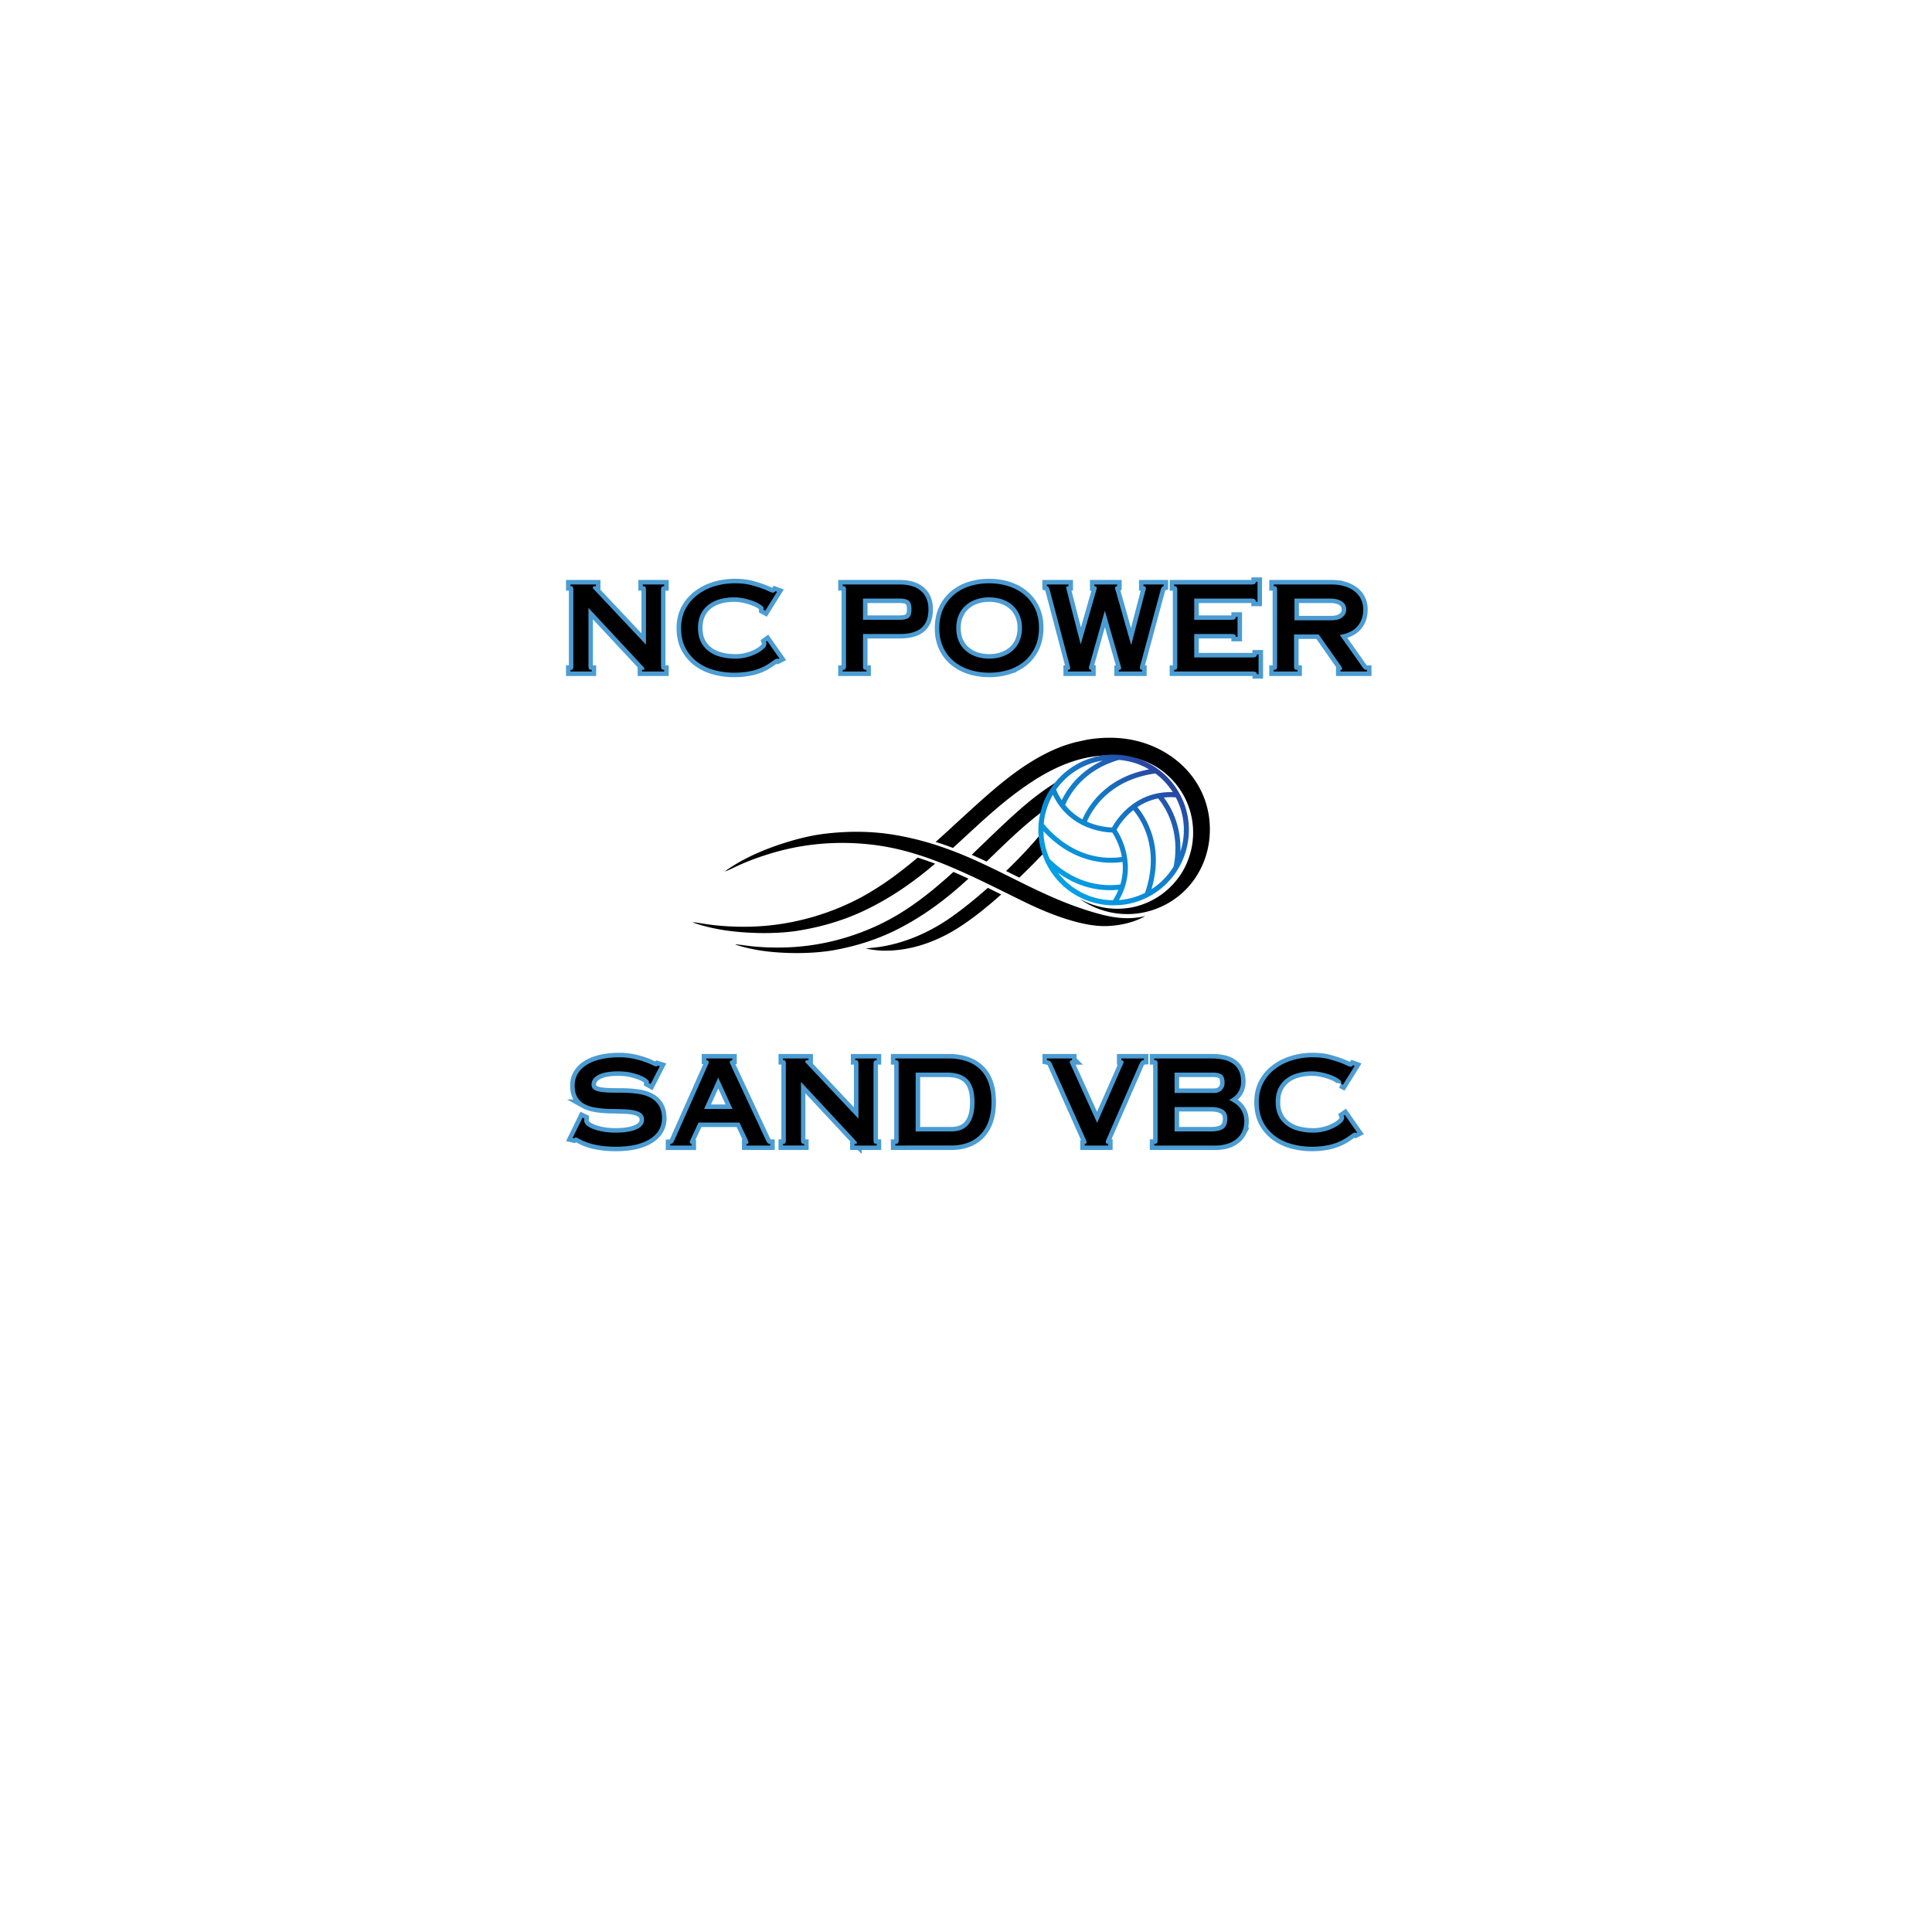 <?xml version="1.0" encoding="UTF-8"?>
<svg data-bbox="-37.5 -37.5 450 450" height="500" viewBox="0 0 375 375" width="500" xmlns="http://www.w3.org/2000/svg" data-type="ugc">
    <g>
        <defs>
            <clipPath id="89e2102c-e8a8-45f8-b21f-1cf66cbdcc99">
                <path d="M168 161h35v24h-35Zm0 0"/>
            </clipPath>
            <clipPath id="4112b9ec-d859-4a95-8335-42fa16e10670">
                <path d="m238.387 175.258-100.438 21.68-7.754-35.922 100.438-21.68Zm0 0"/>
            </clipPath>
            <clipPath id="aef12705-0e1b-44c9-864b-6de473579b62">
                <path d="m238.387 175.258-100.438 21.68-7.754-35.922 100.438-21.68Zm0 0"/>
            </clipPath>
            <clipPath id="7c5686ca-75c7-4283-b28a-d1fd7bba06d8">
                <path d="M134 143h101v39H134Zm0 0"/>
            </clipPath>
            <clipPath id="f51acce9-507c-473c-b319-0d35de376401">
                <path d="m238.387 175.258-100.438 21.68-7.754-35.922 100.438-21.68Zm0 0"/>
            </clipPath>
            <clipPath id="ee5c6db8-6e18-4095-8272-ac40a8a8dddf">
                <path d="m238.387 175.258-100.438 21.68-7.754-35.922 100.438-21.68Zm0 0"/>
            </clipPath>
            <clipPath id="3df997b6-b7cc-464a-9254-9d4f165b6144">
                <path d="m237.977 173.652-99.97 21.578-7.41-34.328 99.97-21.574Zm0 0"/>
            </clipPath>
            <clipPath id="1cdb5648-1a15-4140-9b27-f2f75b36b673">
                <path d="M142 151h65v34h-65Zm0 0"/>
            </clipPath>
            <clipPath id="9643b8e4-fc98-4674-bee1-f7d6093288ec">
                <path d="m238.387 175.258-100.438 21.68-7.754-35.922 100.438-21.68Zm0 0"/>
            </clipPath>
            <clipPath id="be68ba5d-1186-45c4-96e4-0d25f6b4f345">
                <path d="m238.387 175.258-100.438 21.68-7.754-35.922 100.438-21.68Zm0 0"/>
            </clipPath>
            <clipPath id="5cf1431f-0357-4606-aa37-04f9bc6184ef">
                <path d="M140 161h83v19h-83Zm0 0"/>
            </clipPath>
            <clipPath id="8f042789-b49e-47cb-ac42-e64ff77f8035">
                <path d="m238.387 175.258-100.438 21.68-7.754-35.922 100.438-21.68Zm0 0"/>
            </clipPath>
            <clipPath id="1ae575c5-05aa-416d-bc17-c0bb26de3ad9">
                <path d="m238.387 175.258-100.438 21.68-7.754-35.922 100.438-21.68Zm0 0"/>
            </clipPath>
            <clipPath id="28754503-b5ad-4251-bf21-af238003fc55">
                <path d="M203 147h28v29h-28Zm0 0"/>
            </clipPath>
            <clipPath id="0b801c92-ba8c-4e61-8c8d-25f605735fb4">
                <path d="m238.387 175.258-100.438 21.68-7.754-35.922 100.438-21.68Zm0 0"/>
            </clipPath>
            <clipPath id="53ae6051-7294-40f7-b808-d2e561144c0a">
                <path d="m238.387 175.258-100.438 21.68-7.754-35.922 100.438-21.68Zm0 0"/>
            </clipPath>
            <clipPath id="b71cf352-3a61-4bf0-b541-bba2cfe4235d">
                <path d="M201 146h30v30h-30Zm0 0"/>
            </clipPath>
            <clipPath id="66ef5acb-63a7-4b87-af39-607fd3436ff1">
                <path d="m199.422 147.004 31.484-1.043.969 29.234-31.484 1.043Zm0 0"/>
            </clipPath>
            <clipPath id="d0059ad5-1dbd-4ffd-ac36-c08ec198905d">
                <path d="m199.422 147.004 31.484-1.043.969 29.234-31.484 1.043Zm0 0"/>
            </clipPath>
            <clipPath id="3217d041-ec33-4f19-9501-541e9e85600b">
                <path d="m199.422 147.004 31.484-1.043.969 29.234-31.484 1.043Zm0 0"/>
            </clipPath>
            <clipPath id="a56c744b-549f-42bd-946c-6582db0d0f47">
                <path d="M228.434 153.18a14.52 14.52 0 0 0-9.192-6.371 14.8 14.8 0 0 0-3.586-.325 14.585 14.585 0 0 0-13.781 11.524c-1.703 7.883 3.316 15.68 11.191 17.387a14.587 14.587 0 0 0 17.363-11.203 14.53 14.53 0 0 0-1.995-11.012m-.825.535.024.039c-7.465-.227-11.043 5.508-11.778 6.855-.71-.015-2.703-.152-4.878-1.129.796-1.921 4.035-8.074 13.273-9.355a13.7 13.7 0 0 1 3.36 3.59m-10.414 20.988c3.735-6.488.364-12.36-.472-13.637.336-.62 1.37-2.332 3.242-3.824 1.387 1.63 5.324 7.281 2.277 16.07a13.6 13.6 0 0 1-5.047 1.391m5.844-25.375c-8.824 1.645-12.078 7.66-12.941 9.711a11.2 11.2 0 0 1-3.352-2.805c.742-1.77 3.402-6.742 10.399-8.726q.008-.001.02-.008.938.07 1.87.27c1.43.308 2.778.84 4.004 1.558m-9.023-1.703c-4.79 2.23-7.04 5.82-7.934 7.695-.402-.61-.77-1.289-1.094-2.047a13.6 13.6 0 0 1 9.028-5.648m-9.657 6.64c3.254 6.801 10.078 7.301 11.536 7.329.375.562 1.43 2.324 1.859 4.742-2.91.445-9.356.441-15.172-6.418q.07-.849.25-1.703a13.7 13.7 0 0 1 1.527-3.95m-1.828 7.075c5.028 5.426 10.512 6.219 13.711 6.113a16 16 0 0 0 1.645-.144 11.2 11.2 0 0 1-.434 4.359c-2.48.355-8.254.437-13.703-4.934a13.5 13.5 0 0 1-1.219-5.394m2.805 8.043c4.05 2.976 8.039 3.484 10.637 3.398a14 14 0 0 0 1.109-.074 13 13 0 0 1-1.059 2.031 14 14 0 0 1-2.75-.304 13.6 13.6 0 0 1-7.937-5.051m18.164 3.215c2.54-8.578-1.27-14.184-2.742-15.934a11.2 11.2 0 0 1 4.035-1.695c1.219 1.465 4.422 6.12 3 13.234v.004a13.7 13.7 0 0 1-4.293 4.39m5.973-8.614c-.098.45-.22.887-.356 1.317.18-5.235-1.965-8.86-3.207-10.5a12.6 12.6 0 0 1 2.313-.031 13.56 13.56 0 0 1 1.25 9.214m0 0"/>
            </clipPath>
            <linearGradient id="047442fd-d3a6-4a95-bd4b-6b7631a6e12b" y2="3.024" gradientUnits="userSpaceOnUse" x2="96.971" y1="98.274" gradientTransform="matrix(.327 -.011 .011 .327 199.26 145.274)" x1="1.721">
                <stop offset="0" stop-color="#00AEEF"/>
                <stop offset=".031" stop-color="#00AEEF"/>
                <stop offset=".047" stop-color="#00AEEF"/>
                <stop offset=".055" stop-color="#00AEEF"/>
                <stop offset=".063" stop-color="#00ADEE"/>
                <stop offset=".07" stop-color="#01ACEE"/>
                <stop offset=".078" stop-color="#01ABED"/>
                <stop offset=".086" stop-color="#01ABED"/>
                <stop offset=".094" stop-color="#01AAEC"/>
                <stop offset=".102" stop-color="#02A9EB"/>
                <stop offset=".109" stop-color="#02A8EB"/>
                <stop offset=".117" stop-color="#02A7EA"/>
                <stop offset=".125" stop-color="#03A7EA"/>
                <stop offset=".133" stop-color="#03A6E9"/>
                <stop offset=".141" stop-color="#03A5E8"/>
                <stop offset=".148" stop-color="#04A4E8"/>
                <stop offset=".156" stop-color="#04A3E7"/>
                <stop offset=".164" stop-color="#04A2E7"/>
                <stop offset=".172" stop-color="#04A2E6"/>
                <stop offset=".18" stop-color="#05A1E5"/>
                <stop offset=".188" stop-color="#05A0E5"/>
                <stop offset=".195" stop-color="#059FE4"/>
                <stop offset=".203" stop-color="#069EE4"/>
                <stop offset=".211" stop-color="#069EE3"/>
                <stop offset=".219" stop-color="#069DE2"/>
                <stop offset=".227" stop-color="#079CE2"/>
                <stop offset=".234" stop-color="#079BE1"/>
                <stop offset=".242" stop-color="#079AE1"/>
                <stop offset=".25" stop-color="#079AE0"/>
                <stop offset=".258" stop-color="#0899DF"/>
                <stop offset=".266" stop-color="#0898DF"/>
                <stop offset=".273" stop-color="#0897DE"/>
                <stop offset=".281" stop-color="#0996DE"/>
                <stop offset=".289" stop-color="#0995DD"/>
                <stop offset=".297" stop-color="#0995DC"/>
                <stop offset=".305" stop-color="#0A94DC"/>
                <stop offset=".313" stop-color="#0A93DB"/>
                <stop offset=".32" stop-color="#0A92DB"/>
                <stop offset=".328" stop-color="#0A91DA"/>
                <stop offset=".336" stop-color="#0B91D9"/>
                <stop offset=".344" stop-color="#0B90D9"/>
                <stop offset=".352" stop-color="#0B8FD8"/>
                <stop offset=".359" stop-color="#0C8ED8"/>
                <stop offset=".367" stop-color="#0C8DD7"/>
                <stop offset=".375" stop-color="#0C8CD6"/>
                <stop offset=".383" stop-color="#0D8CD6"/>
                <stop offset=".391" stop-color="#0D8BD5"/>
                <stop offset=".398" stop-color="#0D8AD5"/>
                <stop offset=".406" stop-color="#0D89D4"/>
                <stop offset=".414" stop-color="#0E88D3"/>
                <stop offset=".422" stop-color="#0E88D3"/>
                <stop offset=".43" stop-color="#0E87D2"/>
                <stop offset=".438" stop-color="#0F86D2"/>
                <stop offset=".445" stop-color="#0F85D1"/>
                <stop offset=".453" stop-color="#0F84D0"/>
                <stop offset=".461" stop-color="#1083D0"/>
                <stop offset=".469" stop-color="#1083CF"/>
                <stop offset=".477" stop-color="#1082CF"/>
                <stop offset=".484" stop-color="#1081CE"/>
                <stop offset=".486" stop-color="#1180CD"/>
                <stop offset=".492" stop-color="#1180CD"/>
                <stop offset=".5" stop-color="#117FCD"/>
                <stop offset=".508" stop-color="#117FCC"/>
                <stop offset=".514" stop-color="#127ECC"/>
                <stop offset=".516" stop-color="#127DCB"/>
                <stop offset=".523" stop-color="#127DCB"/>
                <stop offset=".531" stop-color="#127CCA"/>
                <stop offset=".539" stop-color="#137BCA"/>
                <stop offset=".547" stop-color="#137BC9"/>
                <stop offset=".555" stop-color="#137AC9"/>
                <stop offset=".563" stop-color="#1379C8"/>
                <stop offset=".57" stop-color="#1478C7"/>
                <stop offset=".578" stop-color="#1477C7"/>
                <stop offset=".586" stop-color="#1476C6"/>
                <stop offset=".594" stop-color="#1576C6"/>
                <stop offset=".598" stop-color="#1574C5"/>
                <stop offset=".602" stop-color="#1674C4"/>
                <stop offset=".605" stop-color="#1673C3"/>
                <stop offset=".609" stop-color="#1672C3"/>
                <stop offset=".613" stop-color="#1771C2"/>
                <stop offset=".617" stop-color="#1770C2"/>
                <stop offset=".621" stop-color="#176FC1"/>
                <stop offset=".625" stop-color="#186EC0"/>
                <stop offset=".629" stop-color="#186DC0"/>
                <stop offset=".633" stop-color="#186DBF"/>
                <stop offset=".637" stop-color="#196CBE"/>
                <stop offset=".641" stop-color="#196BBE"/>
                <stop offset=".645" stop-color="#196ABD"/>
                <stop offset=".648" stop-color="#1A69BD"/>
                <stop offset=".652" stop-color="#1A69BC"/>
                <stop offset=".656" stop-color="#1A68BB"/>
                <stop offset=".66" stop-color="#1A67BB"/>
                <stop offset=".664" stop-color="#1B66BA"/>
                <stop offset=".668" stop-color="#1B65BA"/>
                <stop offset=".672" stop-color="#1B65B9"/>
                <stop offset=".676" stop-color="#1C64B8"/>
                <stop offset=".68" stop-color="#1C63B8"/>
                <stop offset=".684" stop-color="#1C62B7"/>
                <stop offset=".688" stop-color="#1D61B7"/>
                <stop offset=".691" stop-color="#1D61B6"/>
                <stop offset=".695" stop-color="#1D60B5"/>
                <stop offset=".699" stop-color="#1D5FB5"/>
                <stop offset=".703" stop-color="#1E5EB4"/>
                <stop offset=".707" stop-color="#1E5DB4"/>
                <stop offset=".711" stop-color="#1E5DB3"/>
                <stop offset=".715" stop-color="#1F5CB2"/>
                <stop offset=".719" stop-color="#1F5BB2"/>
                <stop offset=".723" stop-color="#1F5AB1"/>
                <stop offset=".727" stop-color="#1F59B1"/>
                <stop offset=".73" stop-color="#2059B0"/>
                <stop offset=".734" stop-color="#2058AF"/>
                <stop offset=".738" stop-color="#2057AF"/>
                <stop offset=".742" stop-color="#2156AE"/>
                <stop offset=".746" stop-color="#2155AE"/>
                <stop offset=".75" stop-color="#2155AD"/>
                <stop offset=".754" stop-color="#2254AC"/>
                <stop offset=".758" stop-color="#2253AC"/>
                <stop offset=".762" stop-color="#2252AB"/>
                <stop offset=".766" stop-color="#2251AB"/>
                <stop offset=".77" stop-color="#2351AA"/>
                <stop offset=".773" stop-color="#2350A9"/>
                <stop offset=".777" stop-color="#234FA9"/>
                <stop offset=".781" stop-color="#244EA8"/>
                <stop offset=".785" stop-color="#244DA8"/>
                <stop offset=".789" stop-color="#244DA7"/>
                <stop offset=".793" stop-color="#244CA6"/>
                <stop offset=".797" stop-color="#254BA6"/>
                <stop offset=".801" stop-color="#254AA5"/>
                <stop offset=".805" stop-color="#2549A5"/>
                <stop offset=".809" stop-color="#2649A4"/>
                <stop offset=".813" stop-color="#2648A3"/>
                <stop offset=".816" stop-color="#2647A3"/>
                <stop offset=".82" stop-color="#2746A2"/>
                <stop offset=".824" stop-color="#2745A2"/>
                <stop offset=".828" stop-color="#2745A1"/>
                <stop offset=".832" stop-color="#2744A0"/>
                <stop offset=".836" stop-color="#2843A0"/>
                <stop offset=".84" stop-color="#28429F"/>
                <stop offset=".844" stop-color="#28429F"/>
                <stop offset=".848" stop-color="#28419E"/>
                <stop offset=".852" stop-color="#29409E"/>
                <stop offset=".855" stop-color="#29409D"/>
                <stop offset=".859" stop-color="#293F9D"/>
                <stop offset=".863" stop-color="#293E9C"/>
                <stop offset=".867" stop-color="#293E9C"/>
                <stop offset=".871" stop-color="#2A3D9B"/>
                <stop offset=".875" stop-color="#2A3D9B"/>
                <stop offset=".879" stop-color="#2A3C9B"/>
                <stop offset=".883" stop-color="#2A3B9A"/>
                <stop offset=".887" stop-color="#2B3B9A"/>
                <stop offset=".891" stop-color="#2B3A99"/>
                <stop offset=".895" stop-color="#2B3A99"/>
                <stop offset=".898" stop-color="#2B3998"/>
                <stop offset=".902" stop-color="#2B3898"/>
                <stop offset=".906" stop-color="#2C3897"/>
                <stop offset=".91" stop-color="#2C3797"/>
                <stop offset=".914" stop-color="#2C3796"/>
                <stop offset=".918" stop-color="#2C3696"/>
                <stop offset=".922" stop-color="#2C3595"/>
                <stop offset=".926" stop-color="#2D3595"/>
                <stop offset=".93" stop-color="#2D3494"/>
                <stop offset=".934" stop-color="#2D3394"/>
                <stop offset=".938" stop-color="#2D3394"/>
                <stop offset=".941" stop-color="#2D3293"/>
                <stop offset=".945" stop-color="#2E3293"/>
                <stop offset=".953" stop-color="#2E3192"/>
                <stop offset=".969" stop-color="#2E3192"/>
                <stop offset="1" stop-color="#2E3192"/>
            </linearGradient>
        </defs>
        <path fill="#ffffff" d="M412.5-37.5v450h-450v-450z"/>
        <path fill="#ffffff" d="M412.5-37.5v450h-450v-450z"/>
        <path stroke-width="1.741" stroke="#4b9cd3" d="M115.676 113.445v.324q-.42-.001-.523.097-.101.088-.102.188.001.11.254.367l10.07 10.695v-10.695q.001-.367-.11-.512-.1-.14-.491-.14v-.324h4.152v.324q-.351 0-.492.152-.136.154-.137.543v14.832c0 .262.043.445.125.559q.129.165.504.164v.32h-4.293v-.32q.186 0 .32-.035.146-.042.145-.153a.4.4 0 0 0-.121-.265 10 10 0 0 0-.301-.34l-10.46-11.23v11.37c0 .215.034.375.112.489q.117.165.516.164v.32h-4.11v-.32q.369.001.462-.157.093-.15.093-.472v-14.97q0-.367-.093-.512-.093-.14-.461-.14v-.324Zm26.984-.23q1.905 0 3.27.386c.914.25 1.672.496 2.277.73q.557.207 1.067.453.512.241.77.243.275 0 .464-.282l.32.117-2.297 3.688-.347-.188a1 1 0 0 0 .023-.203v-.164q-.001-.21-.488-.554-.486-.353-1.29-.676a13 13 0 0 0-1.831-.567 9 9 0 0 0-2.125-.25q-1.461 0-2.723.352-1.266.346-2.215 1.078a5.16 5.16 0 0 0-1.504 1.848q-.543 1.114-.542 2.668 0 1.53.542 2.644.552 1.117 1.512 1.848.967.73 2.297 1.094 1.335.356 2.941.355 1.183.002 2.258-.289a9 9 0 0 0 1.899-.73c.55-.293.992-.606 1.324-.93q.499-.485.5-.906a.8.8 0 0 0-.023-.207 2 2 0 0 0-.067-.211l.23-.164 2.391 3.414-.187.093q-.066-.07-.278-.07-.162 0-.418.176-.254.17-.718.492a10.1 10.1 0 0 1-3.332 1.594q-1.774.475-3.864.476-1.97-.001-3.828-.5c-1.238-.332-2.332-.851-3.293-1.562a8.1 8.1 0 0 1-2.312-2.691q-.867-1.629-.867-3.903 0-2.086.843-3.699a8.2 8.2 0 0 1 2.301-2.727c.969-.746 2.082-1.308 3.344-1.695a13.5 13.5 0 0 1 3.976-.582Zm31.95 7.105q1.28 0 1.789-.434.51-.428.511-1.637c0-.804-.171-1.347-.511-1.637-.34-.285-.926-.43-1.766-.43h-7.121v4.138Zm.12-6.875a8 8 0 0 1 2.216.296q1.006.29 1.738.895a3.9 3.9 0 0 1 1.125 1.508q.398.896.398 2.105c0 1.672-.465 2.887-1.394 3.656q-1.394 1.149-4.106 1.149h-7.195v6.289q.001.368.113.52.117.157.54.156v.32h-4.598v-.32q.392.001.515-.157.134-.15.133-.519v-14.898q.001-.37-.121-.524-.111-.152-.527-.152v-.324Zm10.88 8.449q.001 1.435.488 2.543a5.2 5.2 0 0 0 1.344 1.851q.86.755 2.03 1.153a7.9 7.9 0 0 0 2.517.394q1.417 0 2.601-.418 1.184-.422 2.016-1.183a5.3 5.3 0 0 0 1.304-1.864q.464-1.106.465-2.476-.001-1.396-.476-2.492a5.3 5.3 0 0 0-1.325-1.872 5.8 5.8 0 0 0-2.03-1.171 7.8 7.8 0 0 0-2.579-.41 7.6 7.6 0 0 0-2.48.398 6 6 0 0 0-2.024 1.148 5.4 5.4 0 0 0-1.351 1.871q-.499 1.109-.5 2.528Zm6.379-8.68q2.02 0 3.785.57 1.763.57 3.07 1.672a7.8 7.8 0 0 1 2.066 2.703q.755 1.602.754 3.664 0 2.229-.797 3.875c-.53 1.102-1.242 2.012-2.125 2.73q-1.318 1.079-3.066 1.61a12.2 12.2 0 0 1-3.613.535q-2.133-.002-3.926-.59-1.786-.595-3.086-1.706a7.7 7.7 0 0 1-2.02-2.711q-.719-1.603-.718-3.606 0-2.179.777-3.812a8 8 0 0 1 2.102-2.735 8.8 8.8 0 0 1 3.074-1.648q1.753-.55 3.723-.55Zm15.406.23v.325q-.437 0-.438.328.001.116.137.625l2.645 10.281h.046l2.856-9.953q.093-.328.164-.563a1.4 1.4 0 0 0 .07-.39q-.002-.142-.133-.23a.48.48 0 0 0-.312-.098v-.324h4.41v.324c-.172.02-.281.066-.336.148-.05.074-.078.137-.078.18q.001.158.055.312.058.154.199.618l2.855 10.113h.047l2.645-10.164.101-.38q.087-.287.086-.429 0-.398-.465-.398v-.324h3.922v.324a.9.9 0 0 0-.261.12.53.53 0 0 0-.16.208q-.065.135-.141.36-.069.217-.16.57l-3.641 13.476q-.14.488-.2.73-.055.248-.054.434-.002.352.442.352v.32h-4.528v-.32q.231 0 .332-.094a.27.27 0 0 0 .11-.215q0-.113-.051-.3a9 9 0 0 0-.113-.419l-2.97-10.367h-.046l-2.695 9.559q-.183.673-.278.972-.092.3-.09.489-.001.14.114.261a.46.46 0 0 0 .328.114v.32h-4.528v-.32q.44-.001.442-.278 0-.187-.074-.445c-.043-.168-.114-.434-.203-.793l-3.598-13.64q-.188-.697-.293-.868-.103-.175-.36-.226v-.324Zm36.687 3.344h-.324q.001-.604-.766-.605h-11.187v4.137h7.293c.242 0 .437-.043.574-.133q.21-.13.211-.477h.324v3.899h-.324q.001-.554-.766-.555h-7.312v4.55h11.371q.792 0 .793-.562h.32v3.809h-.32q-.001-.511-.793-.512h-15.27v-.32q.376-.001.489-.137.117-.14.117-.539v-14.879c0-.242-.035-.422-.106-.531s-.234-.164-.5-.164v-.324h15.067q.785.001.785-.508h.324Zm14.27 3.621q.58-.001 1.113-.113.534-.117.938-.387a2.1 2.1 0 0 0 .648-.66q.246-.397.246-.953-.001-.58-.266-.984a2 2 0 0 0-.687-.653 3.2 3.2 0 0 0-.95-.359 5 5 0 0 0-1.066-.117h-7.078v4.226Zm.14-6.964q1.32-.001 2.438.332a5.9 5.9 0 0 1 1.937.949q.822.625 1.274 1.531c.3.598.453 1.281.453 2.04q0 2.02-1.152 3.308-1.143 1.284-3.399 1.636l4.02 5.684q.416.605.62.848c.141.164.356.246.653.246v.32h-5.148v-.32q.205 0 .265-.059a.2.2 0 0 0 .055-.129q0-.165-.078-.3a8 8 0 0 0-.387-.563l-4.082-5.824h-4.777v6.176q.001.39.113.542c.078.106.258.157.531.157v.32h-4.593v-.32q.396.001.523-.157.129-.15.129-.542v-14.875q0-.37-.121-.524-.11-.152-.531-.152v-.324Zm0 0" fill="none"/>
        <path d="M115.674 113.45v.328c-.281 0-.461.03-.531.093q-.094.094-.094.188-.001.112.25.36l10.078 10.702v-10.703c0-.238-.04-.406-.11-.5q-.112-.14-.5-.14v-.329h4.157v.329q-.344.001-.484.156-.141.142-.141.531v14.828c0 .262.039.45.125.563q.124.157.5.156v.328h-4.297v-.328q.187.002.328-.031.14-.028.14-.157 0-.138-.124-.265-.11-.124-.297-.328l-10.453-11.235v11.375q-.001.315.11.485.104.157.515.156v.328h-4.11v-.328q.373 0 .453-.14.094-.155.094-.485v-14.969q0-.358-.094-.5-.08-.14-.453-.14v-.329Zm0 0" fill="#000000"/>
        <path d="M142.655 113.215c1.27 0 2.36.133 3.266.39.914.25 1.675.493 2.28.72.376.148.727.304 1.063.468q.514.234.782.234.264 0 .453-.28l.328.124-2.297 3.688-.344-.188q.014-.124.016-.218v-.157q-.002-.2-.484-.547-.488-.358-1.297-.687a11.5 11.5 0 0 0-1.828-.563 9 9 0 0 0-2.125-.25q-1.454 0-2.72.36c-.843.23-1.585.59-2.218 1.078a5 5 0 0 0-1.5 1.844q-.549 1.111-.547 2.656-.002 1.533.547 2.656a5.05 5.05 0 0 0 1.516 1.844q.966.737 2.297 1.094 1.325.361 2.937.359 1.172 0 2.25-.297a9 9 0 0 0 1.906-.734q.825-.436 1.328-.922c.332-.32.5-.625.5-.906a.7.7 0 0 0-.03-.203 1.4 1.4 0 0 0-.063-.22l.234-.156 2.39 3.407-.187.094q-.082-.061-.281-.063-.158.001-.422.172l-.719.5a10.2 10.2 0 0 1-3.328 1.594q-1.769.468-3.86.468-1.97-.001-3.827-.5-1.863-.497-3.297-1.562a8.1 8.1 0 0 1-2.313-2.703q-.86-1.624-.86-3.89 0-2.093.845-3.704a8.2 8.2 0 0 1 2.297-2.719q1.452-1.124 3.343-1.703a13.6 13.6 0 0 1 3.969-.578m0 0" fill="#000000"/>
        <path d="M174.616 120.309q1.266 0 1.781-.422.516-.422.516-1.64 0-1.203-.516-1.626-.516-.435-1.765-.437h-7.125v4.125Zm.11-6.86c.8 0 1.539.102 2.218.297a4.5 4.5 0 0 1 1.735.89q.732.6 1.125 1.5.406.91.406 2.11 0 2.52-1.406 3.672-1.394 1.142-4.094 1.14h-7.203v6.282c0 .25.035.43.11.531q.123.14.546.14v.329h-4.594v-.328q.387 0 .516-.14c.082-.102.125-.282.125-.532v-14.89c0-.25-.04-.422-.11-.516q-.11-.154-.53-.156v-.329Zm0 0" fill="#000000"/>
        <path d="M185.616 121.887q-.001 1.454.484 2.562.482 1.095 1.344 1.844.857.751 2.032 1.156 1.169.392 2.515.391c.945 0 1.813-.14 2.594-.422q1.183-.421 2.016-1.187a5.1 5.1 0 0 0 1.296-1.86q.47-1.107.47-2.484c0-.926-.165-1.754-.485-2.484a5.3 5.3 0 0 0-1.313-1.876c-.562-.507-1.242-.898-2.031-1.171q-1.171-.406-2.578-.407-1.312.001-2.484.407a5.9 5.9 0 0 0-2.016 1.14 5.3 5.3 0 0 0-1.36 1.875c-.324.742-.484 1.578-.484 2.516m6.375-8.672q2.014.002 3.781.578 1.765.564 3.079 1.672a7.7 7.7 0 0 1 2.062 2.703q.75 1.594.75 3.656 0 2.238-.797 3.875-.799 1.643-2.125 2.735a8.9 8.9 0 0 1-3.062 1.61 12.4 12.4 0 0 1-3.625.53q-2.128-.001-3.922-.593-1.783-.591-3.078-1.703a7.6 7.6 0 0 1-2.016-2.704q-.72-1.605-.719-3.609-.001-2.185.766-3.812a7.95 7.95 0 0 1 2.094-2.735q1.325-1.106 3.078-1.656a12.6 12.6 0 0 1 3.734-.547m0 0" fill="#000000"/>
        <path d="M207.395 113.45v.328q-.438 0-.437.312 0 .127.14.64l2.64 10.266h.048l2.86-9.953q.092-.311.155-.547.078-.232.079-.406 0-.124-.141-.219a.5.5 0 0 0-.313-.093v-.329h4.422v.329q-.269.017-.344.14-.08.112-.078.172 0 .176.047.328.062.14.203.61l2.86 10.109h.047l2.64-10.156q.029-.094.11-.375.077-.295.078-.438 0-.388-.469-.39v-.329h3.922v.329a.7.7 0 0 0-.25.124.6.6 0 0 0-.172.204q-.065.127-.14.359-.064.222-.157.563l-3.64 13.484c-.094.324-.165.57-.204.734a2 2 0 0 0-.046.422q-.001.345.437.344v.328h-4.531v-.328q.234 0 .344-.094.107-.093.109-.203 0-.122-.047-.297a7 7 0 0 0-.125-.422l-2.969-10.375h-.047l-2.687 9.563q-.188.674-.281.984-.094.3-.094.469a.4.4 0 0 0 .11.266.47.47 0 0 0 .327.109v.328h-4.515v-.328q.435 0 .437-.281 0-.17-.078-.422-.064-.264-.203-.797l-3.594-13.64c-.125-.47-.226-.759-.297-.876q-.094-.17-.359-.218v-.329Zm0 0" fill="#000000"/>
        <path d="M244.083 116.793h-.329q-.001-.61-.765-.61H231.8v4.126h7.297q.357.001.563-.125.217-.124.218-.469h.329v3.89h-.329q-.001-.545-.765-.546H231.8v4.547h11.375q.781 0 .782-.563h.328v3.813h-.328q-.001-.516-.782-.516H227.91v-.328q.374 0 .484-.14c.07-.095.11-.27.11-.532v-14.875c0-.25-.04-.426-.11-.531-.062-.102-.227-.156-.484-.156v-.329h15.062q.78 0 .781-.515h.329Zm0 0" fill="#000000"/>
        <path d="M258.348 120.403q.575 0 1.11-.11.544-.105.952-.375.406-.28.641-.672c.164-.258.25-.578.25-.953q-.001-.574-.265-.984a1.96 1.96 0 0 0-.688-.64 3.2 3.2 0 0 0-.953-.36 4.7 4.7 0 0 0-1.063-.125h-7.078v4.219Zm.14-6.954q1.325 0 2.438.329 1.106.314 1.938.953.825.629 1.28 1.53.454.908.454 2.032-.001 2.017-1.156 3.313-1.142 1.283-3.39 1.64l4 5.672q.42.61.624.86.217.234.656.234v.328h-5.156v-.328q.219 0 .266-.047a.2.2 0 0 0 .062-.14.6.6 0 0 0-.078-.297 11 11 0 0 0-.375-.563l-4.094-5.812h-4.78v6.171q-.002.394.109.547.124.14.546.14v.329h-4.593v-.328q.387 0 .515-.14.124-.154.125-.548V114.45q-.002-.375-.11-.515-.11-.154-.53-.156v-.329Zm0 0" fill="#000000"/>
        <path stroke-width="1.741" stroke="#4b9cd3" d="M120.164 205.22q1.56 0 3.02.327 1.463.322 2.738.856.393.164.82.375.43.203.618.203.234-.001.351-.16l.367.113-1.785 3.484-.37-.207q.04-.187.042-.328-.001-.092-.394-.414-.394-.329-1.145-.652a11.6 11.6 0 0 0-1.871-.59c-.738-.18-1.598-.273-2.57-.273q-2.513 0-3.836.687-1.32.683-1.32 1.871-.002.577.378.895.386.309 1.13.464.744.148 1.8.184 1.055.035 2.426.035 1.74 0 3.199.211 1.463.204 2.504.766a4.1 4.1 0 0 1 1.637 1.527q.597.974.597 2.527 0 1.23-.61 2.243-.596 1.009-1.75 1.73-1.148.717-2.808 1.106-1.653.377-3.77.379-4.475-.001-7.148-1.532-.533-.28-.62-.281c-.098 0-.165.023-.212.07a.7.7 0 0 1-.14.114l-.301-.067 1.926-3.941.375.18q-.001.075-.032.152-.018.083-.02.246.02.51.544.937.526.434 1.36.73c.558.204 1.19.36 1.902.477q1.07.177 2.183.176 2.736.002 4.184-.664 1.453-.66 1.453-1.824 0-.763-.477-1.176-.475-.42-1.308-.617-.831-.2-2.008-.246-1.172-.041-2.567-.067a20.5 20.5 0 0 1-2.996-.242q-1.319-.221-2.238-.73a3.63 3.63 0 0 1-1.398-1.371c-.325-.574-.489-1.297-.489-2.16q-.001-1.371.649-2.403.651-1.03 1.8-1.726 1.15-.698 2.735-1.043a16 16 0 0 1 3.445-.352Zm16.5 10.026h5.528l-2.79-6.085Zm5.473-9.796v.324q-.485.076-.484.351-.002.189.113.407.116.217.238.5l6.586 14.105c.156.324.277.555.371.688q.142.198.535.199v.32h-4.617v-.32q.415 0 .414-.235c0-.078-.027-.195-.09-.351a6 6 0 0 0-.254-.555l-1.418-2.992h-7.957q-.51 1.136-.84 1.832-.321.696-.503 1.07-.164.322-.262.543c-.059.149-.09.258-.09.336q0 .3.352.352v.32h-4.137v-.32q.373-.024.523-.223c.102-.133.223-.351.36-.664l6.336-14.246q.093-.189.175-.371a.9.9 0 0 0 .079-.328c0-.23-.16-.367-.489-.418v-.324Zm14.781 0v.324c-.277 0-.453.031-.52.097q-.1.09-.1.188 0 .11.253.367l10.066 10.695v-10.695q0-.37-.105-.512-.105-.14-.492-.14v-.324h4.152v.324q-.351 0-.492.152-.139.154-.137.543v14.832q-.001.392.125.555.129.169.504.168v.32h-4.297v-.32q.189 0 .324-.035.141-.041.141-.153a.38.38 0 0 0-.117-.265q-.115-.135-.3-.34L155.456 210v11.37q.001.321.114.485.123.169.515.168v.32h-4.105v-.32q.369 0 .457-.156.098-.152.097-.473v-14.969q.002-.37-.097-.512-.088-.14-.457-.14v-.324Zm27.684 14.16q1.043-.001 1.875-.301a3.5 3.5 0 0 0 1.43-.977q.59-.672.917-1.75c.22-.718.329-1.609.329-2.66q0-2.97-1.305-4.351-1.295-1.383-4.055-1.383h-6.058v11.422Zm-.488-14.16q3.967.001 6.148 2.125c1.453 1.418 2.18 3.523 2.18 6.324q0 2.155-.578 3.75-.576 1.585-1.625 2.633a6.54 6.54 0 0 1-2.481 1.554q-1.44.509-3.133.508h-10.84v-.32q.4 0 .524-.156.129-.152.129-.497v-14.945q0-.324-.117-.488c-.079-.11-.254-.164-.536-.164v-.324Zm23.968 0v.324a.56.56 0 0 0-.3.086q-.141.076-.141.265c0 .047.008.09.023.137.016.031.059.129.117.281q.092.235.278.625l4.894 10.77 4.758-10.84q.123-.254.246-.52.13-.264.13-.453 0-.118-.118-.23a.4.4 0 0 0-.3-.121v-.324h4.362v.324q-.351.029-.527.215c-.113.12-.25.351-.402.691l-6.29 14.39a6 6 0 0 0-.14.34.7.7 0 0 0-.047.262q0 .352.465.352v.32h-4.55v-.32q.255-.052.312-.098.063-.045.062-.183-.001-.185-.23-.672l-6.43-14.414a7 7 0 0 0-.2-.403.8.8 0 0 0-.187-.242.6.6 0 0 0-.265-.14 7 7 0 0 0-.39-.098v-.324Zm26.989 14.16c1.097 0 1.898-.192 2.402-.567q.752-.573.754-1.898-.002-1.253-.863-1.762-.855-.511-2.383-.512h-6.989v4.739Zm.578-7.473q.903-.001 1.472-.535.57-.535.57-1.438.001-1.113-.507-1.546-.51-.43-1.793-.43h-7.399v3.95Zm-.325-6.687c.743 0 1.454.07 2.125.21q1.007.21 1.774.72.762.51 1.219 1.382.452.868.453 2.215 0 1.16-.574 2.059c-.375.59-.961 1.082-1.75 1.464 1.023.465 1.773 1.04 2.242 1.723q.709 1.02.71 2.414-.001 1.23-.452 2.113a4.24 4.24 0 0 1-1.227 1.461 5.1 5.1 0 0 1-1.781.856 8 8 0 0 1-2.16.277h-11.86v-.32q.4 0 .524-.156.129-.152.129-.497V206.45q0-.37-.118-.524-.115-.152-.535-.152v-.324Zm19.465-.23q1.905 0 3.27.386c.914.25 1.676.496 2.277.73q.557.207 1.067.453.515.241.77.243.279 0 .464-.282l.324.118-2.3 3.687-.348-.187a1 1 0 0 0 .023-.204V210c0-.14-.16-.324-.488-.554q-.486-.353-1.29-.676a13 13 0 0 0-1.831-.566 9 9 0 0 0-2.121-.25c-.977 0-1.883.117-2.727.351q-1.266.345-2.215 1.078a5.16 5.16 0 0 0-1.504 1.848c-.359.742-.543 1.633-.543 2.668 0 1.02.184 1.902.543 2.644q.55 1.118 1.516 1.848.961.732 2.293 1.094 1.335.356 2.941.355 1.185.002 2.258-.289a9 9 0 0 0 1.899-.73c.554-.293.996-.606 1.328-.93q.497-.485.496-.906-.001-.118-.02-.207a2 2 0 0 0-.07-.211l.234-.164 2.391 3.414-.187.094q-.072-.07-.278-.07-.164 0-.422.175-.254.17-.718.492a10.1 10.1 0 0 1-3.332 1.594q-1.772.476-3.864.477-1.97-.001-3.828-.5-1.851-.498-3.293-1.563a8.1 8.1 0 0 1-2.308-2.691q-.868-1.629-.868-3.903 0-2.087.844-3.699a8.15 8.15 0 0 1 2.3-2.727c.966-.746 2.079-1.308 3.34-1.695a13.5 13.5 0 0 1 3.977-.582Zm0 0" fill="none"/>
        <path d="M120.166 205.22q1.561 0 3.016.328c.976.219 1.89.508 2.734.86q.406.157.828.375.434.203.61.203.232.001.359-.157l.36.11-1.782 3.484-.375-.219c.031-.125.047-.226.047-.312 0-.063-.133-.203-.39-.422q-.395-.328-1.157-.656c-.5-.219-1.121-.414-1.86-.594q-1.112-.265-2.578-.266-2.502 0-3.828.688-1.328.69-1.328 1.875 0 .58.375.89.389.317 1.14.47.75.14 1.798.187 1.061.033 2.422.031 1.748.002 3.203.203 1.466.204 2.5.766a4.3 4.3 0 0 1 1.64 1.531q.593.972.594 2.531 0 1.236-.61 2.25-.596 1.003-1.75 1.719-1.143.721-2.796 1.11-1.66.374-3.781.374c-2.98 0-5.36-.507-7.141-1.53q-.531-.282-.625-.282a.3.3 0 0 0-.219.078 2 2 0 0 1-.125.11l-.312-.079 1.937-3.937.36.187a.6.6 0 0 1-.032.156 1.2 1.2 0 0 0-.015.235q.03.518.547.953.526.423 1.359.719c.563.199 1.195.36 1.906.484q1.062.174 2.188.172 2.73 0 4.172-.656 1.452-.669 1.453-1.828c0-.508-.157-.907-.469-1.188q-.468-.421-1.312-.61-.831-.2-2-.25a95 95 0 0 0-2.563-.062q-1.675-.028-3-.25-1.33-.216-2.25-.719a3.57 3.57 0 0 1-1.39-1.375q-.486-.857-.485-2.171c0-.907.21-1.703.64-2.391q.656-1.029 1.797-1.719 1.154-.702 2.735-1.047a15.8 15.8 0 0 1 3.453-.359m0 0" fill="#000000"/>
        <path d="M136.666 215.251h5.516l-2.782-6.078Zm5.469-9.797v.328q-.486.064-.485.344-.001.189.11.406c.082.149.16.313.234.5l6.594 14.11q.234.488.375.687.14.188.531.188v.328h-4.61v-.328q.406 0 .407-.234c0-.07-.031-.188-.094-.344a12 12 0 0 0-.25-.563l-1.422-2.984h-7.953q-.516 1.142-.844 1.844-.314.688-.5 1.062c-.105.211-.187.39-.25.547a1 1 0 0 0-.093.328q-.001.299.343.344v.328h-4.125v-.328q.358-.013.516-.219.154-.199.36-.656l6.327-14.25q.093-.188.172-.375a.8.8 0 0 0 .094-.328q-.002-.342-.484-.406v-.329Zm0 0" fill="#000000"/>
        <path d="M156.918 205.454v.328c-.281 0-.461.032-.531.094q-.094.094-.094.188-.001.112.25.36l10.078 10.702v-10.703c0-.238-.04-.406-.11-.5q-.112-.14-.5-.14v-.329h4.157v.328c-.23 0-.39.055-.484.157q-.141.143-.141.531v14.828c0 .262.039.45.125.563q.124.157.5.156v.328h-4.297v-.328q.187.002.328-.031.14-.028.14-.157 0-.138-.124-.265-.11-.124-.297-.328L155.465 210v11.375q-.001.315.11.485.105.157.515.156v.328h-4.11v-.328q.373 0 .454-.14.093-.155.093-.485v-14.969q0-.358-.093-.5-.08-.14-.454-.14v-.329Zm0 0" fill="#000000"/>
        <path d="M184.603 219.61q1.042.001 1.875-.296a3.4 3.4 0 0 0 1.422-.985q.593-.669.922-1.75.328-1.075.328-2.656-.001-2.965-1.297-4.344-1.299-1.389-4.062-1.39h-6.063v11.422Zm-.484-14.156c2.644 0 4.691.711 6.14 2.125q2.187 2.128 2.188 6.313-.002 2.173-.578 3.766-.582 1.582-1.625 2.625-1.05 1.047-2.485 1.562c-.96.336-2.007.5-3.14.5H173.79v-.328q.387 0 .515-.14.124-.154.125-.5v-14.954q-.002-.327-.11-.484-.11-.154-.53-.156v-.329Zm0 0" fill="#000000"/>
        <path d="M208.08 205.454v.328a.6.6 0 0 0-.297.079q-.14.08-.14.265-.002.065.015.14.031.048.125.282.094.236.281.625l4.891 10.766 4.75-10.844q.122-.246.25-.516.124-.264.125-.453-.001-.106-.125-.219a.38.38 0 0 0-.297-.125v-.328h4.375v.328q-.362.017-.531.204-.174.187-.406.703l-6.282 14.375a12 12 0 0 0-.14.344.8.8 0 0 0-.047.265q0 .344.469.344v.328h-4.547v-.328q.247-.047.297-.094.06-.047.062-.187 0-.17-.219-.672l-6.437-14.406q-.11-.248-.203-.407a.7.7 0 0 0-.188-.234.6.6 0 0 0-.265-.14 5 5 0 0 0-.391-.095v-.328Zm0 0" fill="#000000"/>
        <path d="M235.064 219.61q1.655 0 2.406-.562.75-.576.75-1.906-.002-1.247-.859-1.75-.861-.516-2.39-.516h-6.985v4.735Zm.578-7.468q.905 0 1.47-.531.575-.546.577-1.453 0-1.109-.515-1.532-.504-.435-1.782-.437h-7.406v3.953Zm-.312-6.688q1.107.001 2.11.22 1.013.203 1.78.718.762.503 1.22 1.375.451.86.452 2.203-.002 1.172-.578 2.063c-.375.593-.96 1.085-1.75 1.468q1.53.704 2.235 1.719c.476.68.718 1.484.718 2.422q0 1.218-.453 2.11a4.24 4.24 0 0 1-1.219 1.452 5.2 5.2 0 0 1-1.796.86 8 8 0 0 1-2.141.281h-11.86v-.328q.387 0 .516-.14.124-.154.125-.5v-14.923q-.002-.375-.11-.515-.11-.154-.53-.156v-.329Zm0 0" fill="#000000"/>
        <path d="M254.785 205.22c1.27 0 2.36.133 3.266.39.914.25 1.675.493 2.28.72.376.148.727.304 1.063.468.344.156.602.234.782.234q.264 0 .453-.28l.328.124-2.297 3.688-.344-.188c.008-.082.016-.156.016-.219v-.156q-.002-.2-.485-.547-.487-.358-1.296-.687a11.5 11.5 0 0 0-1.829-.563 9 9 0 0 0-2.124-.25q-1.455 0-2.72.36c-.843.23-1.585.59-2.218 1.078a5 5 0 0 0-1.5 1.844q-.549 1.111-.547 2.656-.002 1.533.547 2.656a5.05 5.05 0 0 0 1.516 1.844q.966.737 2.297 1.094 1.325.361 2.937.359 1.172 0 2.25-.297a9 9 0 0 0 1.906-.734q.825-.436 1.328-.922c.332-.32.5-.625.5-.906a.7.7 0 0 0-.03-.203 1.4 1.4 0 0 0-.063-.22l.234-.155 2.39 3.406-.187.094q-.082-.062-.281-.063-.159.001-.422.172l-.719.5a10.2 10.2 0 0 1-3.328 1.594q-1.769.468-3.86.468-1.97-.001-3.827-.5-1.863-.497-3.297-1.562a8.1 8.1 0 0 1-2.313-2.703q-.86-1.624-.86-3.89 0-2.093.845-3.704a8.2 8.2 0 0 1 2.297-2.719q1.452-1.124 3.343-1.703a13.6 13.6 0 0 1 3.969-.578m0 0" fill="#000000"/>
        <g clip-path="url(#89e2102c-e8a8-45f8-b21f-1cf66cbdcc99)">
            <g clip-path="url(#4112b9ec-d859-4a95-8335-42fa16e10670)">
                <g clip-path="url(#aef12705-0e1b-44c9-864b-6de473579b62)">
                    <path fill-rule="evenodd" d="M197.855 170.348a169 169 0 0 0 4.801-4.825c-.254-1.05-.457-2.003-.523-3.175a11 11 0 0 1-.028-.598c-1.804 2.234-4.214 4.8-6.828 7.316.422.207.899.446 1.375.68.403.203.801.402 1.203.602m-2.414 2.265c.454-.414.899-.832 1.348-1.25l-.75-.37c-.555-.278-1.11-.552-1.828-.911q-.678.633-1.363 1.254c.867.426 1.73.848 2.593 1.277m-26.55 11.395c-.22.023-.844.094-.836.097.062.012.3.063.617.122.863.156 1.957.289 2.988.296 5.035.04 9.95-1.671 14.188-4.34 2.75-1.73 5.648-4.038 8.488-6.57-.867-.43-1.734-.851-2.602-1.277-2.457 2.176-4.941 4.176-7.148 5.723-4.602 3.222-10.074 5.5-15.695 5.949" fill="#000000"/>
                </g>
            </g>
        </g>
        <g clip-path="url(#7c5686ca-75c7-4283-b28a-d1fd7bba06d8)">
            <g clip-path="url(#f51acce9-507c-473c-b319-0d35de376401)">
                <g clip-path="url(#ee5c6db8-6e18-4095-8272-ac40a8a8dddf)">
                    <g clip-path="url(#3df997b6-b7cc-464a-9254-9d4f165b6144)">
                        <path fill-rule="evenodd" d="M178.117 166.465c-.914.762-1.832 1.515-2.77 2.246-2.5 1.96-5.128 3.773-7.956 5.324a47 47 0 0 1-5.078 2.383c-6.016 2.398-12.348 3.578-18.825 3.457-1.93-.04-3.968-.16-5.972-.441-.828-.118-1.61-.25-2.172-.332-1.043-.149-1.149-.125-.082.218 1.441.457 2.925.817 4.426 1.082 4.48.801 10.675.973 15.183.25 4.774-.77 9.191-2.101 13.36-4.136 5.277-2.578 9.468-5.645 13.273-8.875a75 75 0 0 0-3.297-1.153Zm2.528-2.188q-.762.675-1.536 1.336c1.13.375 2.246.782 3.348 1.207.54-.46 1.066-.93 1.586-1.398-1.102-.41-2.23-.79-3.398-1.145m28.898 10.18c1.2.856 2.543 1.555 4 2.066a15.87 15.87 0 0 0 12.2-.695c5.183-2.508 8.523-7.543 9.023-13.277.914-10.578-7.383-18.555-17.657-19.293-4.336-.309-8.855.57-12.87 2.402-4.126 1.883-7.93 4.66-11.54 7.754-3.765 3.223-7.379 6.684-11.086 10.004 1.153.36 2.27.75 3.36 1.164l.902-.824c4.496-4.125 8.805-8.309 14.273-11.922 5.215-3.438 10.836-5.688 16.942-5.117a15 15 0 0 1 1.672.129c.898.12 1.781.328 2.636.609 2.09.688 3.786 1.691 5.391 3.172a14.4 14.4 0 0 1 1.762 1.941c.527.688.992 1.434 1.394 2.22a14.8 14.8 0 0 1 1.618 5.968c.05.883.019 1.762-.083 2.617a14 14 0 0 1-.546 2.57c-.641 2.09-1.594 3.809-3.051 5.465a15 15 0 0 1-1.965 1.852c-.7.55-1.461 1.043-2.27 1.46-1.945 1.012-3.878 1.54-6.07 1.65a15 15 0 0 1-2.691-.114 15.1 15.1 0 0 1-5.344-1.801" fill="#000000"/>
                    </g>
                </g>
            </g>
        </g>
        <g clip-path="url(#1cdb5648-1a15-4140-9b27-f2f75b36b673)">
            <g clip-path="url(#9643b8e4-fc98-4674-bee1-f7d6093288ec)">
                <g clip-path="url(#be68ba5d-1186-45c4-96e4-0d25f6b4f345)">
                    <path fill-rule="evenodd" d="M185.055 169.242a105 105 0 0 1-3.942 3.422c-2.324 1.906-4.77 3.68-7.402 5.203a43 43 0 0 1-4.742 2.367c-5.637 2.399-11.59 3.657-17.711 3.684-1.82.008-3.758-.063-5.653-.285-.785-.094-1.523-.203-2.062-.262-.984-.117-1.086-.098-.07.207 1.367.399 2.78.703 4.203.926 4.25.652 10.105.68 14.347-.106 4.5-.832 8.641-2.187 12.532-4.203 5.437-2.82 9.617-6.16 13.422-9.648-.97-.445-1.946-.887-2.922-1.305m2.46-2.285c-.449.422-.89.84-1.34 1.258.97.422 1.938.863 2.903 1.312.453-.422.895-.843 1.344-1.273q-1.436-.663-2.906-1.297m18.555-15.758c-3.152 1.79-6.093 4.102-8.91 6.625-2.902 2.61-5.71 5.375-8.55 8.09.976.43 1.933.867 2.882 1.313 3.543-3.422 6.996-6.864 11.168-9.973a15.9 15.9 0 0 1 3.41-6.055" fill="#000000"/>
                </g>
            </g>
        </g>
        <g clip-path="url(#5cf1431f-0357-4606-aa37-04f9bc6184ef)">
            <g clip-path="url(#8f042789-b49e-47cb-ac42-e64ff77f8035)">
                <g clip-path="url(#1ae575c5-05aa-416d-bc17-c0bb26de3ad9)">
                    <path fill-rule="evenodd" d="M199.14 175.203c-5.398-2.621-10.75-5.422-16.269-7.621-2.957-1.18-5.988-2.184-9.14-2.879a45 45 0 0 0-5.543-.867c-6.446-.617-12.856.023-19.04 1.957-1.84.578-3.77 1.266-5.609 2.098-.758.347-1.473.691-1.988.925-.961.434-1.067.442-.14-.183a34 34 0 0 1 3.94-2.281c4.075-2.024 9.973-3.926 14.504-4.493 4.801-.597 9.415-.558 13.985.227 8.078 1.394 14.402 4.281 20.523 7.297 5.473 2.703 10.785 5.508 17.055 7.445 3.871 1.195 7.086 1.871 10.875.992-1.688.953-4.238 1.825-7.523 1.93-4.81.145-11.235-2.414-15.63-4.547" fill="#000000"/>
                </g>
            </g>
        </g>
        <g clip-path="url(#28754503-b5ad-4251-bf21-af238003fc55)">
            <g clip-path="url(#0b801c92-ba8c-4e61-8c8d-25f605735fb4)">
                <g clip-path="url(#53ae6051-7294-40f7-b808-d2e561144c0a)">
                    <path fill-rule="evenodd" d="M222.3 173.965c.294-.254.614-.582.934-.942a22 22 0 0 0 1.696-2.156c1.168-1.683 1.738-3.14 2.23-5.535.547-2.7.485-4.918.45-5.879-.036-1.094-4.637-1.695-5.856-1.512-.324.047-.402.07-.352.641.211 2.348.567 11.313-6.554 16.242-.371.262.433.547.66.613 1.453.434 4.023.114 5.316-.527.567-.281 1.121-.64 1.477-.945m-6.808-.246c1.996-1.848 3.832-4.524 4.512-6.969 1.215-4.352.726-8.414.484-8.586-.465-.328-7.093 1.57-7.16 1.93-.062.324 1.207 6.36-2.02 11.547a13 13 0 0 1-1.144 1.566c-.445.523.746 1.23 1.977 1.543.41.102 1.101.2 1.66.117.629-.101 1.226-.719 1.691-1.148m-10.48-5.313c-.16-.234.054.172.27.563.753 1.36 2.109 2.832 3.331 3.707.29.203.73.523.989.605.058.02.62-.476.648-.754.012-.09-.035-.156-.172-.175-.55-.082-1.344-.457-2.086-.98-.742-.513-1.437-1.165-1.832-1.567a9 9 0 0 1-.828-.953c-.105-.141-.21-.293-.32-.446m5.523 3.598a.55.55 0 0 1-.523.11c-1.399-.43-2.426-1.208-3.516-2.247-.922-.87-1.898-2.12-2.371-3.32-.852-2.156-1.168-4.082-1.074-6.418.05-1.246.27-2.606.804-4.012.094-.242.348-.426.372.149.015.43.125 1.214.199 1.648.703 4.024 4.363 7.566 7.508 9.574.43.27.484.5.39.867-.215.82-1.12 3.11-1.789 3.649m2.32-5.887c.168-1.648.333-5.054-.054-5.535-.488-.605-5.422-2.91-4.324-9.73.191-1.196-1.465.316-2.489 1.609-.097.121-.46.77-.761 1.371-.457.914-.473 1.566-.399 2.566.172 2.274 1.219 6.66 7.172 10.372.723.449.738.539.855-.653m14.188-8.043c-2.535-.86-5.063-1.207-7.887-.765-1.902.304-3.836.964-6.152 1.992-.41.18-1.55-.742-2.399-1.985-.343-.504-.773-1.14-.96-1.582-.235-.558-.31-.933.238-1.25 2.168-1.25 10.293-5.168 18.281-.71 1.414.788 2.379 3.453 2.512 5.038.086 1.032.031 1.188-.09 1.075-1.082-.989-2.207-1.352-3.543-1.813m.465-5.554c-.297-.372-.809-.895-1.5-1.465a15.7 15.7 0 0 0-3.18-2.043c-3.633-1.766-7.226-1.828-10.965-.43-1.16.434-2.156.988-2.644 1.652-.133.18-.223.375-.258.582-.113.75-.125 1.895-.078 2.598.012.176.031.434.137.582.207.3.62-.09.867-.226 1.156-.625 3.836-1.922 7.144-2.43 3.035-.461 6.496-.274 9.98 1.273.712.317 1.188.79.497-.093m-4.043 21.12c4.539-2.304 7.683-7.495 7.191-12.816-.023-.258-1.246-1.254-1.933-1.304-.27-.02-.453.105-.461.468-.024 1.328-.106 2.746-.32 4.14-.337 2.212-.981 4.388-2.11 6.142-.965 1.5-1.582 2.003-2.668 3.3-.469.563-.285.368.3.07" fill="#ffffff"/>
                </g>
            </g>
        </g>
        <g clip-path="url(#b71cf352-3a61-4bf0-b541-bba2cfe4235d)">
            <g clip-path="url(#66ef5acb-63a7-4b87-af39-607fd3436ff1)">
                <g clip-path="url(#d0059ad5-1dbd-4ffd-ac36-c08ec198905d)">
                    <g clip-path="url(#3217d041-ec33-4f19-9501-541e9e85600b)">
                        <g clip-path="url(#a56c744b-549f-42bd-946c-6582db0d0f47)">
                            <path d="m199.203 146.477 1.004 30.312 32.02-1.062-1.004-30.313Zm0 0" fill="url(#047442fd-d3a6-4a95-bd4b-6b7631a6e12b)"/>
                        </g>
                    </g>
                </g>
            </g>
        </g>
    </g>
</svg>
